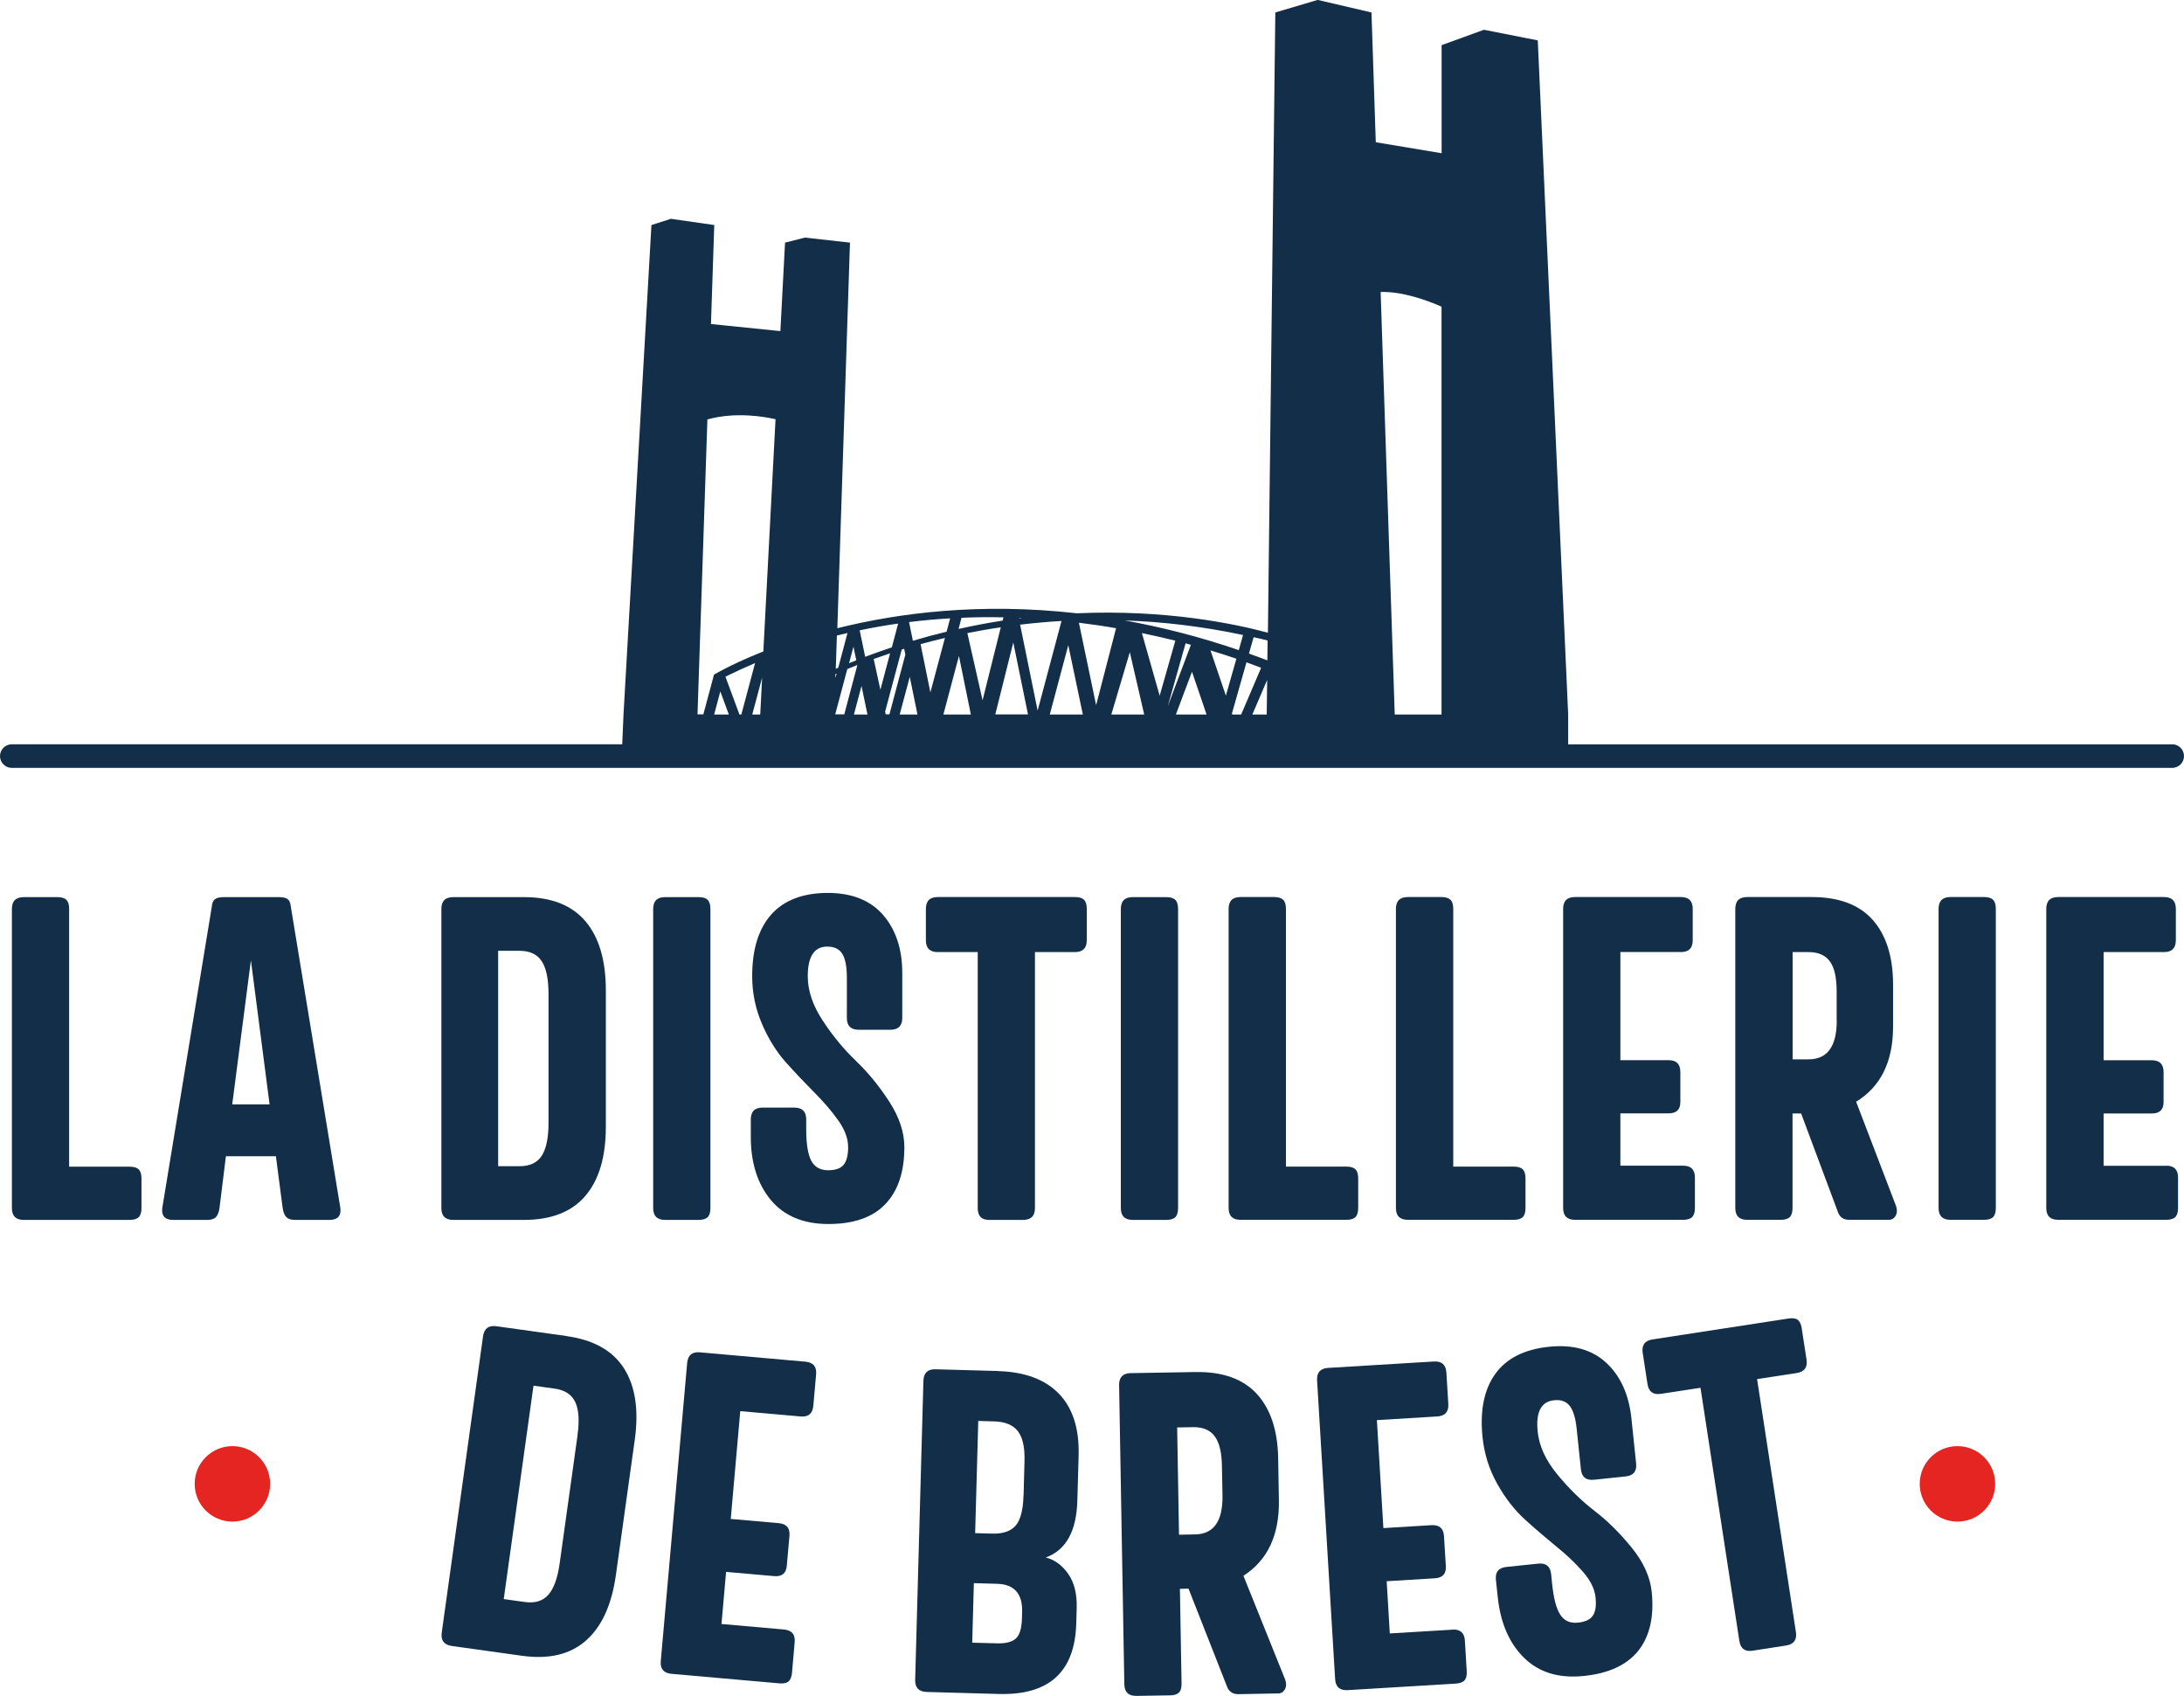 <?xml version="1.0" encoding="UTF-8"?>
<svg xmlns="http://www.w3.org/2000/svg" id="Calque_2" viewBox="0 0 238.5 185.16">
  <defs>
    <style>.cls-1{fill:#e52521;}.cls-2{fill:#122e48;}</style>
  </defs>
  <g id="Calque_1-2">
    <circle class="cls-1" cx="25.38" cy="162.01" r="4.12"></circle>
    <circle class="cls-1" cx="213.76" cy="162.01" r="4.12"></circle>
    <path class="cls-2" d="m237.21,81.27h-65.96v-3.26l-3.32-73.6-5.88-1.16-4.62,1.68v11.8l-7.19-1.2-.47-14.17-5.88-1.37-4.62,1.37-.81,67.72c-3.63-.98-11.16-2.55-20.87-2.12-10.55-1.19-19.46-.04-26.15,1.63l1.38-42.1-4.92-.55-2.17.55-.51,9.66-7.58-.77.36-10.81-4.73-.68-2.13.68-3.05,53.43-.14,3.26H1.29c-.71,0-1.29.58-1.29,1.29s.58,1.29,1.29,1.29h235.92c.71,0,1.29-.58,1.29-1.29s-.58-1.29-1.29-1.29Zm-156.24-3.26h-.22l-1.53-4.13c1.08-.53,2.16-1.03,3.24-1.49l-1.5,5.61Zm2.26-4.08l-.21,4.08h-.87l1.09-4.08Zm-3.64,4.08h-1.6l.67-2.52.93,2.52Zm13.66,0l.83-3.12h0s.65,3.12.65,3.12h-1.48Zm2.16-6.06s1.17-.41,1.79-.62l-1.06,3.98-.73-3.36Zm2.84,6.06l1.1-4.11.84,4.11h-1.94Zm7.78,0h-3.01l1.7-6.39,1.3,6.39Zm-.38-8.89c1.17-.23,2.39-.45,3.64-.63l-1.99,7.97-1.66-7.33Zm-4.05,6.48l-1.07-5.27c.85-.24,1.74-.46,2.66-.68l-1.59,5.95Zm25.92,1.52l1.95-6.88c.2.05.39.1.58.16l-2.53,6.72Zm2.65-3.78l1.59,4.67h-3.35l1.76-4.67Zm-3.53,2.62l-1.94-6.84c1.29.26,2.51.55,3.65.83l-1.71,6.01Zm-1.68,2.05h-3.6l2.02-6.8,1.57,6.8Zm7.23-7c1.06.32,2.01.63,2.83.91l-1.15,4.03-1.68-4.94Zm4.57,7l1.62-3.78-.05,3.78h-1.57Zm20.66-44.53v44.53h-5.11l-1.54-46.13c2.4-.08,5.14.94,6.65,1.6Zm-20.52,36.09c.51.11,1.02.23,1.53.36l-.03,2.17c-.67-.26-1.34-.5-2.01-.74l.51-1.79Zm.82,3.34h0s-2.18,5.1-2.18,5.1h-.97l-.04-.1,1.59-5.6c.64.23,1.18.44,1.6.6Zm-1.97-3.59l-.47,1.66c-4.33-1.48-8.5-2.53-12.46-3.24,4.07.14,8.4.63,12.93,1.59Zm-13.87-.73l-2.18,8.4-1.88-9c1.4.17,2.76.37,4.06.6Zm-3.63,9.42h-3.61l2.02-7.57,1.59,7.57Zm-4.94-.44l-1.91-9.37c1.45-.17,2.96-.31,4.52-.4l-2.6,9.76Zm-1.99-10.12c.1,0,.2,0,.3.01-.1.01-.21.03-.31.04v-.05Zm-.67,2.67l1.61,7.88h-3.57l1.97-7.88Zm-5.65-2.67c1.55-.07,3.08-.08,4.58-.05l-.09.36c-1.57.24-3.17.54-4.81.91l.32-1.22Zm-1.24.06l-.39,1.46c-1.21.29-2.44.62-3.68.99l-.42-2.04c1.51-.19,3.01-.32,4.48-.41Zm-5.02,3.33l.13.62-1.74,6.53h-.41l-.06-.3,1.81-6.77c.09-.03.19-.06.28-.09Zm-.66-2.76l-.69,2.6c-.96.32-1.93.66-2.91,1.03l-.6-2.89c1.41-.3,2.81-.54,4.2-.74Zm-4.88,2.52l.31,1.49c-.26.1-.53.21-.79.32l.48-1.81Zm-1.81-1.21c.39-.1.77-.19,1.16-.28l-1.01,3.79c-.09.04-.18.08-.27.12l.12-3.62Zm-.14,4.2s.08-.03.11-.05l-.13.48v-.43Zm1.29-.55c.34-.14.7-.29,1.07-.43v.06s-1.41,5.32-1.41,5.32h-.99l1.32-4.95Zm-15.27-27.25c3.03-.84,6.14-.31,7.42-.02l-1.33,25.36c-.18.07-.36.14-.54.22h-.06v.02c-3.11,1.27-4.79,2.29-4.79,2.29l-1.16,4.33h-.64l1.08-32.2Z"></path>
    <path class="cls-2" d="m14.15,127.38h-6.6v-28.14c0-.46-.1-.79-.3-.99-.2-.2-.53-.3-.99-.3h-3.67c-.86,0-1.29.43-1.29,1.29v32.66c0,.86.43,1.29,1.29,1.29h11.57c.46,0,.79-.1.99-.3.2-.2.3-.53.3-.99v-3.23c0-.46-.1-.79-.3-.99-.2-.2-.53-.3-.99-.3Z"></path>
    <path class="cls-2" d="m31.42,98.17c-.2-.15-.53-.22-.99-.22h-5.96c-.46,0-.79.07-.99.22-.2.15-.32.42-.35.82l-5.41,32.91c-.1.86.3,1.29,1.19,1.29h3.72c.43,0,.75-.1.94-.3.2-.2.33-.53.4-.99l.7-5.66h5.46l.74,5.66c.07.46.2.79.4.99.2.2.51.3.94.3h3.77c.89,0,1.29-.43,1.19-1.29l-5.41-32.91c-.03-.4-.15-.67-.35-.82Zm-6.06,22.41l2.04-15.73,2.04,15.73h-4.07Z"></path>
    <path class="cls-2" d="m49.49,133.19h7.74c2.98,0,5.21-.88,6.7-2.63,1.49-1.75,2.23-4.27,2.23-7.54v-14.89c0-3.28-.74-5.79-2.23-7.55-1.49-1.75-3.72-2.63-6.7-2.63h-7.74c-.86,0-1.29.43-1.29,1.29v32.66c0,.86.43,1.29,1.29,1.29Zm4.91-29.38h2.33c1.12,0,1.94.38,2.43,1.14.5.76.74,1.95.74,3.57v14.1c0,1.62-.25,2.81-.74,3.57-.5.76-1.31,1.14-2.43,1.14h-2.33v-23.53Z"></path>
    <path class="cls-2" d="m76.29,133.19c.46,0,.79-.1.99-.3.2-.2.3-.53.3-.99v-32.66c0-.46-.1-.79-.3-.99s-.53-.3-.99-.3h-3.67c-.86,0-1.29.43-1.29,1.29v32.66c0,.86.43,1.29,1.29,1.29h3.67Z"></path>
    <path class="cls-2" d="m93.49,115.84c-1.31-1.24-2.52-2.7-3.62-4.37-1.11-1.67-1.66-3.3-1.66-4.89,0-2.15.71-3.23,2.13-3.23.76,0,1.31.26,1.64.79.33.53.5,1.39.5,2.58v4.42c0,.86.43,1.29,1.29,1.29h3.47c.86,0,1.29-.43,1.29-1.29v-4.91c0-2.61-.7-4.72-2.09-6.33-1.39-1.6-3.41-2.41-6.06-2.41s-4.77.79-6.16,2.36c-1.39,1.57-2.08,3.82-2.08,6.73,0,1.82.36,3.56,1.07,5.21.71,1.65,1.59,3.06,2.63,4.22,1.04,1.16,2.08,2.25,3.1,3.28,1.03,1.03,1.89,2.04,2.61,3.05.71,1.01,1.07,1.98,1.07,2.9s-.17,1.54-.5,1.94c-.33.4-.89.59-1.69.59-.86,0-1.47-.35-1.84-1.04-.36-.7-.55-1.84-.55-3.42v-1.09c0-.86-.43-1.29-1.29-1.29h-3.47c-.86,0-1.29.43-1.29,1.29v1.89c0,2.85.73,5.14,2.18,6.9,1.46,1.75,3.56,2.63,6.3,2.63s4.82-.72,6.2-2.16c1.39-1.44,2.09-3.52,2.09-6.23,0-1.62-.55-3.28-1.66-4.99-1.11-1.71-2.32-3.18-3.62-4.42Z"></path>
    <path class="cls-2" d="m117.39,97.94h-14.99c-.86,0-1.29.43-1.29,1.29v3.43c0,.86.43,1.29,1.29,1.29h4.37v27.95c0,.86.41,1.29,1.24,1.29h3.72c.86,0,1.29-.43,1.29-1.29v-27.95h4.37c.86,0,1.29-.43,1.29-1.29v-3.43c0-.46-.1-.79-.3-.99-.2-.2-.53-.3-.99-.3Z"></path>
    <path class="cls-2" d="m123.69,133.19h3.67c.46,0,.79-.1.99-.3s.3-.53.3-.99v-32.66c0-.46-.1-.79-.3-.99-.2-.2-.53-.3-.99-.3h-3.67c-.86,0-1.29.43-1.29,1.29v32.66c0,.86.43,1.29,1.29,1.29Z"></path>
    <path class="cls-2" d="m140.12,98.24c-.2-.2-.53-.3-.99-.3h-3.67c-.86,0-1.29.43-1.29,1.29v32.66c0,.86.43,1.29,1.29,1.29h11.57c.46,0,.79-.1.99-.3s.3-.53.3-.99v-3.23c0-.46-.1-.79-.3-.99-.2-.2-.53-.3-.99-.3h-6.6v-28.14c0-.46-.1-.79-.3-.99Z"></path>
    <path class="cls-2" d="m158.39,98.24c-.2-.2-.53-.3-.99-.3h-3.67c-.86,0-1.29.43-1.29,1.29v32.66c0,.86.43,1.29,1.29,1.29h11.57c.46,0,.79-.1.99-.3.2-.2.3-.53.3-.99v-3.23c0-.46-.1-.79-.3-.99-.2-.2-.53-.3-.99-.3h-6.6v-28.14c0-.46-.1-.79-.3-.99Z"></path>
    <path class="cls-2" d="m183.56,103.95c.86,0,1.29-.43,1.29-1.29v-3.43c0-.86-.43-1.29-1.29-1.29h-11.57c-.86,0-1.29.43-1.29,1.29v32.66c0,.86.43,1.29,1.29,1.29h11.81c.46,0,.79-.1.99-.3.2-.2.3-.53.3-.99v-3.33c0-.86-.43-1.29-1.29-1.29h-6.85v-5.71h5.26c.86,0,1.29-.41,1.29-1.24v-3.28c0-.86-.43-1.29-1.29-1.29h-5.26v-11.81h6.6Z"></path>
    <path class="cls-2" d="m202.71,120.28c2.68-1.65,4.02-4.38,4.02-8.19v-4.57c0-3.04-.74-5.4-2.21-7.07-1.47-1.67-3.7-2.51-6.68-2.51h-7.05c-.86,0-1.29.43-1.29,1.29v32.66c0,.86.43,1.29,1.29,1.29h3.67c.46,0,.79-.1.99-.3.2-.2.3-.53.3-.99v-10.32h.94l4.02,10.77c.2.56.61.84,1.24.84h4.32c.33,0,.58-.15.74-.45.17-.3.18-.65.05-1.04l-4.37-11.42Zm-2.13-8.84c0,2.81-1.03,4.22-3.08,4.22h-1.74v-11.71h1.74c1.06,0,1.84.34,2.33,1.02.5.68.74,1.78.74,3.3v3.18Z"></path>
    <path class="cls-2" d="m216.66,97.94h-3.67c-.86,0-1.29.43-1.29,1.29v32.66c0,.86.43,1.29,1.29,1.29h3.67c.46,0,.79-.1.99-.3.2-.2.3-.53.3-.99v-32.66c0-.46-.1-.79-.3-.99s-.53-.3-.99-.3Z"></path>
    <path class="cls-2" d="m236.57,127.28h-6.85v-5.71h5.26c.86,0,1.29-.41,1.29-1.24v-3.28c0-.86-.43-1.29-1.29-1.29h-5.26v-11.81h6.6c.86,0,1.29-.43,1.29-1.29v-3.43c0-.86-.43-1.29-1.29-1.29h-11.57c-.86,0-1.29.43-1.29,1.29v32.66c0,.86.43,1.29,1.29,1.29h11.81c.46,0,.79-.1.99-.3.2-.2.3-.53.3-.99v-3.33c0-.86-.43-1.29-1.29-1.29Z"></path>
    <path class="cls-2" d="m61.88,145.87l-7.67-1.07c-.85-.12-1.34.25-1.46,1.1l-4.51,32.35c-.12.85.25,1.34,1.1,1.46l7.67,1.07c2.95.41,5.28-.15,7-1.68,1.72-1.53,2.8-3.92,3.25-7.16l2.06-14.75c.45-3.24.06-5.84-1.17-7.78-1.23-1.94-3.32-3.12-6.27-3.53Zm1.19,10.84l-1.95,13.96c-.22,1.61-.63,2.75-1.23,3.44-.6.69-1.45.95-2.57.8l-2.31-.32,3.25-23.3,2.31.32c1.11.16,1.86.64,2.25,1.47.39.82.47,2.04.24,3.64Z"></path>
    <path class="cls-2" d="m87.96,148.67l-11.52-1.02c-.86-.08-1.32.31-1.4,1.17l-2.88,32.53c-.08.86.31,1.32,1.17,1.4l11.77,1.04c.46.04.8-.03,1.01-.21s.34-.5.38-.96l.29-3.31c.08-.86-.31-1.32-1.17-1.4l-6.82-.6.5-5.69,5.24.46c.86.08,1.32-.3,1.39-1.12l.29-3.26c.08-.86-.31-1.32-1.17-1.4l-5.24-.46,1.04-11.77,6.58.58c.86.08,1.32-.31,1.4-1.17l.3-3.41c.08-.86-.31-1.32-1.17-1.4Z"></path>
    <path class="cls-2" d="m109.02,149.69l-6.85-.19c-.86-.03-1.3.39-1.33,1.25l-.9,32.65c-.02.86.39,1.3,1.25,1.33l7.89.22c5.49.15,8.31-2.42,8.45-7.71l.05-1.69c.04-1.52-.26-2.75-.92-3.7-.65-.94-1.47-1.55-2.46-1.8,2.21-.8,3.36-2.87,3.45-6.21l.14-4.91c.08-2.94-.64-5.2-2.15-6.76-1.51-1.56-3.73-2.39-6.64-2.47Zm2.58,27.03c-.03,1.09-.26,1.82-.68,2.19-.42.37-1.12.54-2.07.51l-2.68-.07.18-6.5,2.53.07c1.89.05,2.8,1.09,2.74,3.1l-.02.69Zm.17-13.45c-.04,1.59-.33,2.69-.86,3.3-.53.61-1.39.91-2.58.87l-1.84-.05.34-12.25,1.74.05c1.19.03,2.05.39,2.58,1.06.53.68.77,1.76.73,3.25l-.1,3.77Z"></path>
    <path class="cls-2" d="m135.78,172.05c2.65-1.7,3.94-4.45,3.88-8.26l-.08-4.57c-.05-3.04-.83-5.39-2.33-7.03-1.5-1.64-3.74-2.44-6.72-2.39l-7.05.12c-.86.01-1.28.45-1.27,1.31l.57,32.66c.02.86.45,1.28,1.31,1.27l3.67-.06c.46,0,.79-.11.99-.31.2-.2.29-.53.28-1l-.18-10.32.94-.02,4.21,10.7c.21.56.63.83,1.26.82l4.32-.08c.33,0,.58-.16.74-.46.16-.3.17-.65.03-1.04l-4.56-11.34Zm-5.29-4.52l-1.74.03-.2-11.71,1.74-.03c1.06-.02,1.84.31,2.35.98.51.67.78,1.77.8,3.29l.06,3.17c.05,2.81-.95,4.24-3,4.27Z"></path>
    <path class="cls-2" d="m158.61,177.93l-6.84.41-.34-5.7,5.25-.32c.86-.05,1.26-.49,1.21-1.32l-.2-3.27c-.05-.86-.51-1.26-1.37-1.21l-5.25.32-.71-11.79,6.59-.4c.86-.05,1.26-.51,1.21-1.37l-.21-3.42c-.05-.86-.51-1.26-1.37-1.21l-11.54.7c-.86.05-1.26.51-1.21,1.37l1.97,32.6c.05.86.51,1.26,1.37,1.21l11.79-.71c.46-.03.79-.15.97-.36.19-.21.27-.55.24-1.01l-.2-3.32c-.05-.86-.51-1.26-1.37-1.21Z"></path>
    <path class="cls-2" d="m178.2,168.99c-1.28-1.58-2.63-2.92-4.06-4.02-1.43-1.1-2.78-2.42-4.06-3.97-1.28-1.55-2-3.11-2.16-4.69-.22-2.14.37-3.28,1.79-3.43.76-.08,1.33.13,1.71.62.38.49.64,1.33.76,2.52l.46,4.39c.09.85.56,1.24,1.42,1.15l3.46-.36c.86-.09,1.24-.56,1.15-1.42l-.51-4.89c-.27-2.6-1.18-4.63-2.73-6.08-1.55-1.45-3.64-2.04-6.27-1.77-2.7.28-4.66,1.27-5.88,2.98-1.22,1.71-1.68,4.01-1.38,6.91.19,1.81.72,3.5,1.6,5.07.88,1.57,1.9,2.88,3.05,3.92,1.16,1.05,2.3,2.02,3.42,2.94,1.13.91,2.1,1.83,2.91,2.77.81.93,1.27,1.86,1.36,2.78.09.89,0,1.55-.29,1.98-.29.43-.83.69-1.62.77-.86.09-1.5-.19-1.93-.85-.44-.65-.73-1.77-.9-3.35l-.11-1.09c-.09-.86-.56-1.24-1.42-1.15l-3.46.36c-.86.09-1.24.56-1.15,1.42l.2,1.88c.3,2.83,1.26,5.04,2.89,6.64,1.63,1.59,3.81,2.25,6.54,1.96,2.73-.28,4.71-1.22,5.95-2.79,1.23-1.58,1.71-3.71,1.43-6.41-.17-1.61-.89-3.21-2.17-4.79Z"></path>
    <path class="cls-2" d="m196.76,145.04c-.07-.46-.22-.77-.44-.94-.23-.17-.57-.21-1.03-.14l-14.82,2.28c-.85.13-1.21.62-1.08,1.47l.52,3.39c.13.85.62,1.21,1.47,1.08l4.32-.66,4.24,27.62c.13.85.6,1.21,1.42,1.09l3.68-.57c.85-.13,1.21-.62,1.08-1.47l-4.24-27.62,4.32-.66c.85-.13,1.21-.62,1.08-1.47l-.52-3.38Z"></path>
  </g>
</svg>
